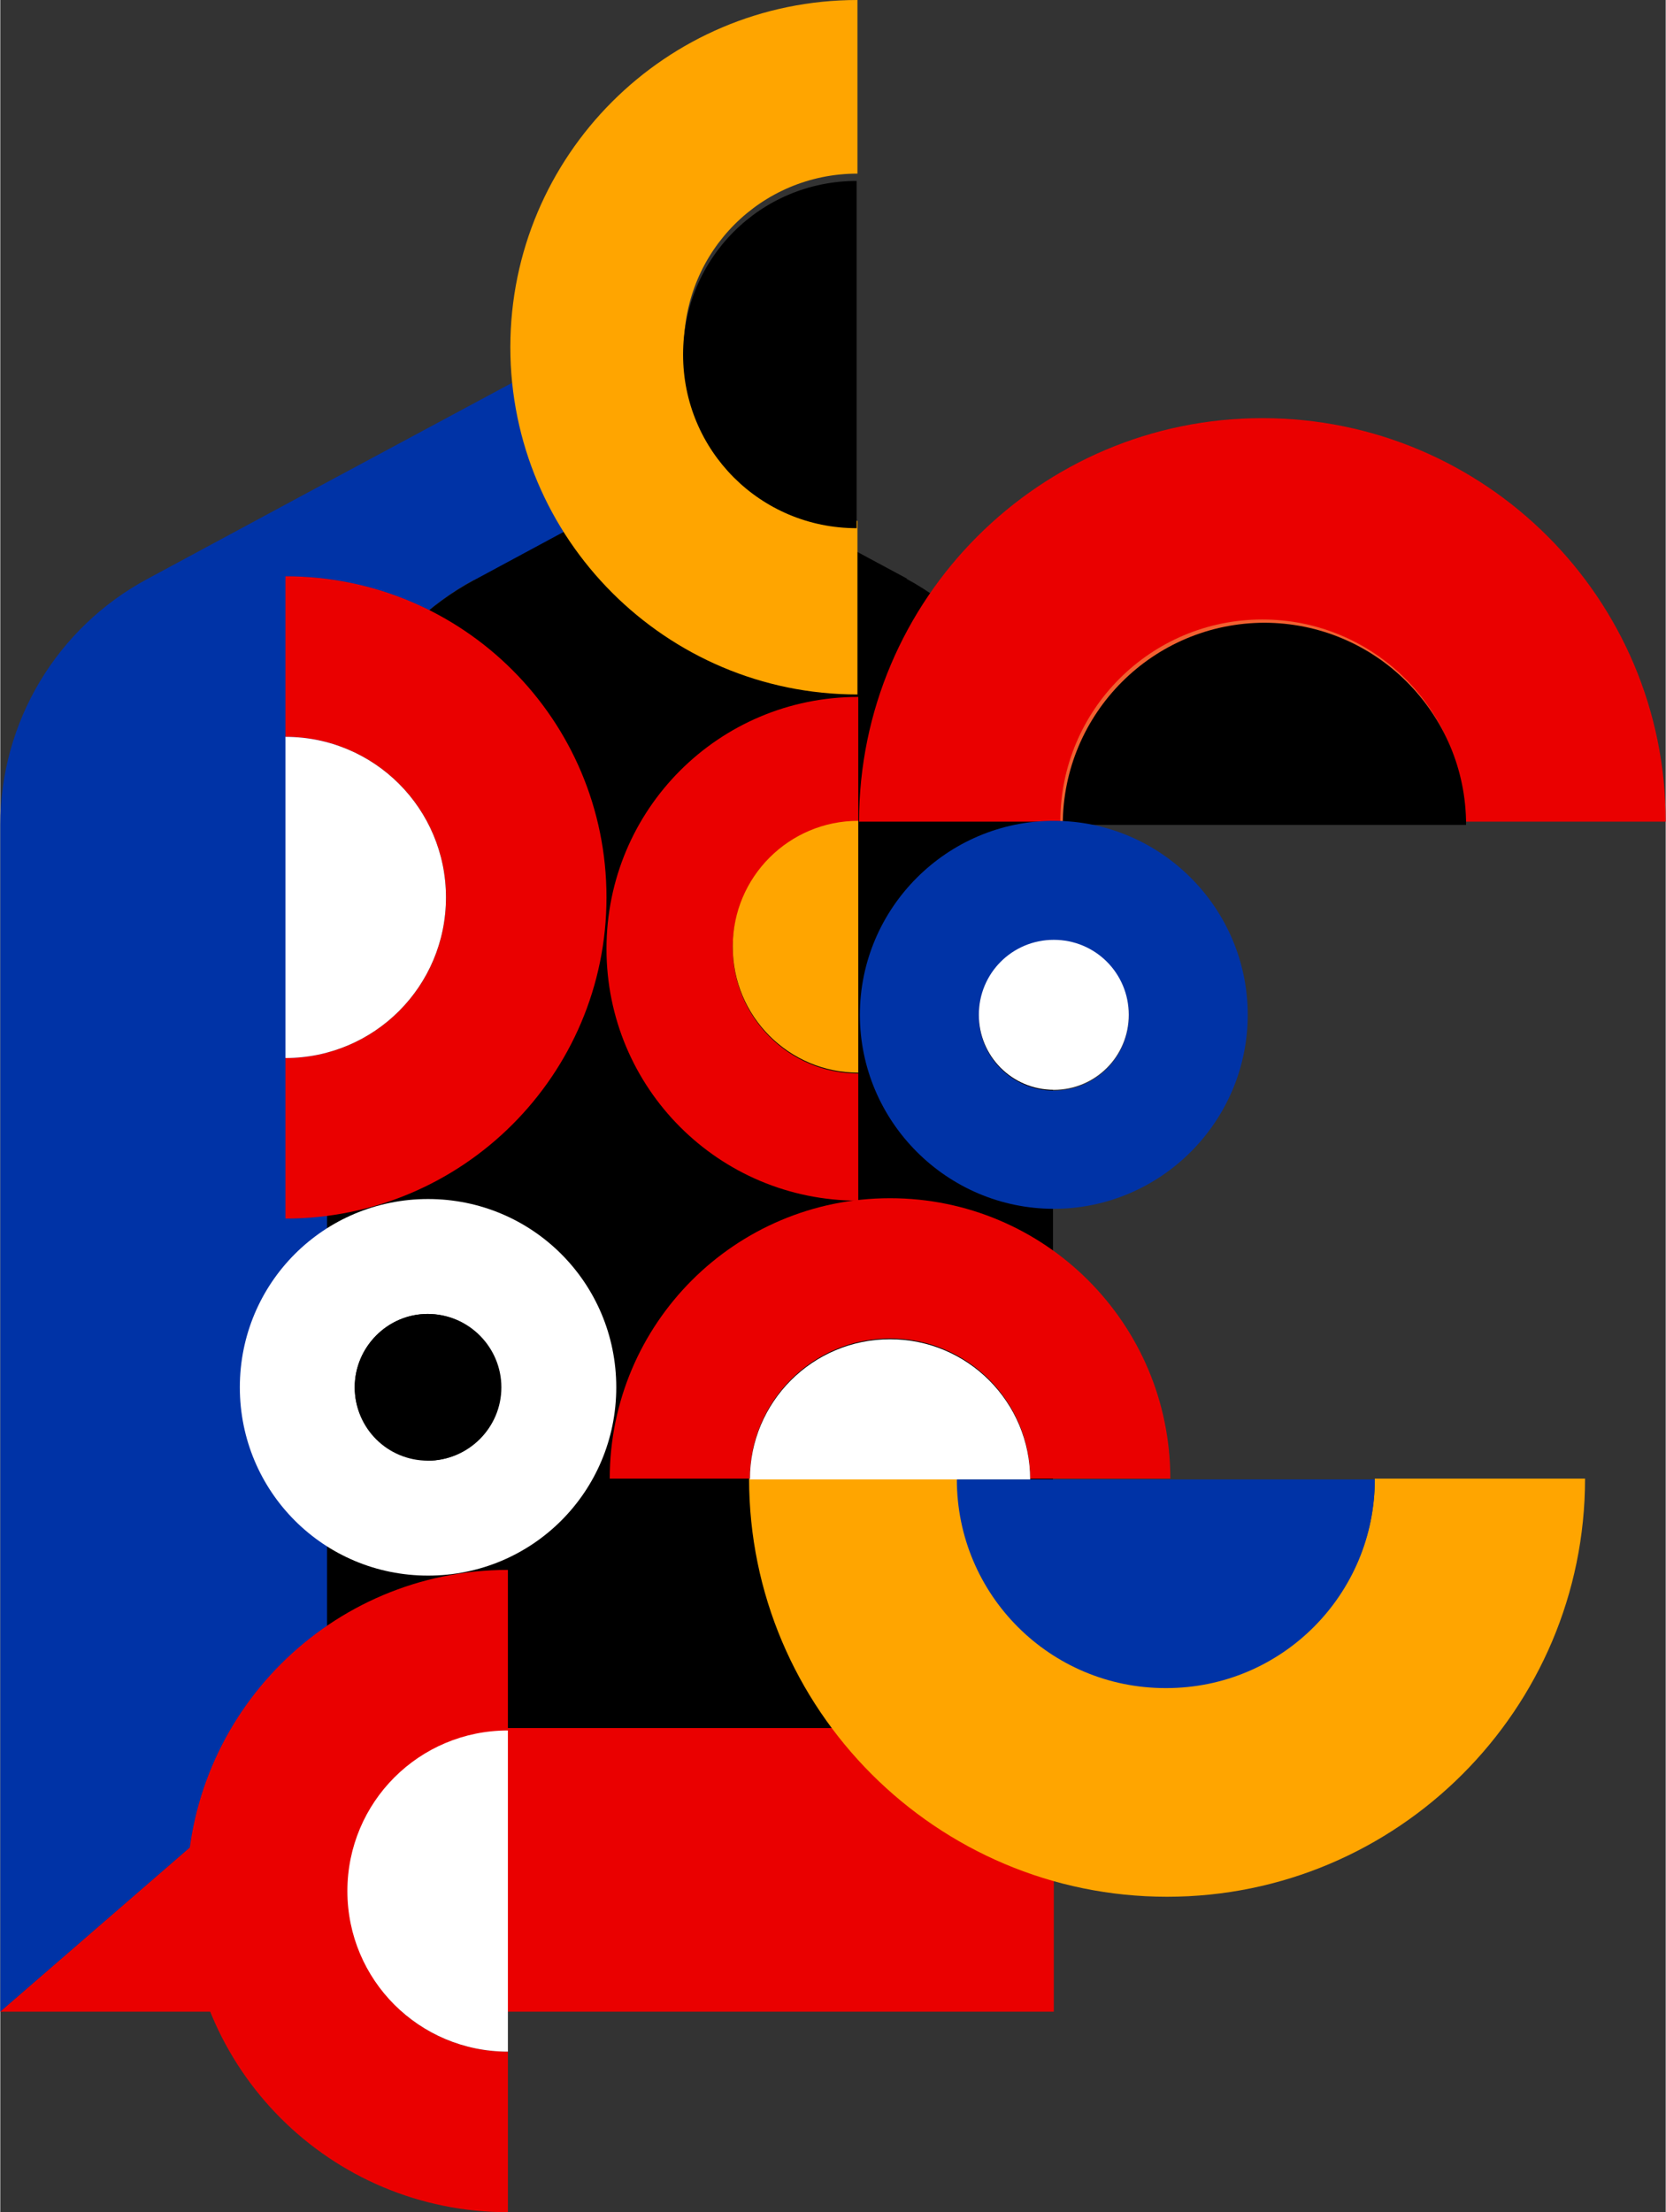 <?xml version="1.0" encoding="UTF-8"?>
<svg id="sbagliato" xmlns="http://www.w3.org/2000/svg" width="72.1mm" height="95.7mm" version="1.1" viewBox="0 0 204.4 271.4">
  <rect x="0" y="0" width="204.4" height="271.4" fill="#333333" stroke="none"/>
  <!-- Generator: Adobe Illustrator 29.3.1, SVG Export Plug-In . SVG Version: 2.1.0 Build 151)  -->
  <defs>
    <style>
      .st0 {
        fill: none;
      }

      .st1 {
        fill: #f78f2c;
      }

      .st2 {
        fill: #f16030;
      }

      .st3 {
        fill: orange;
      }

      .st4 {
        fill: #fff;
      }

      .st5 {
        fill: #ea0000;
      }

      .st6 {
        fill: #0033a6;
      }
    </style>
  </defs>
  <path class="st1" d="M129.3,246.7h0s-10.5,0-10.5,0h10.5Z"/>
  <path class="st6" d="M58.2,71.2l19.5-10.5,7.3-3.9-20.2-10.9-27.2,14.6-19.5,10.5C6.9,77,0,88.6,0,101.2v145.6l40.2-34.8v-110.7c0-12.6,6.9-24.2,18-30.2,0,0,0,0,0,0Z"/>
  <path d="M111.3,71l-26.4-14.2-7.3,3.9-19.5,10.5c-11.1,6-18,17.6-18,30.2v110.7h89.1v-110.9c0-12.6-6.9-24.2-18-30.2h0Z"/>
  <path class="st5" d="M0,246.8h129.3v-34.8H40.2L0,246.8Z"/>
  <path class="st5" d="M35,70.7v19.7c10.9,0,19.7,8.8,19.7,19.7s-8.8,19.7-19.7,19.7v19.7c21.7,0,39.4-17.6,39.4-39.4s-17.6-39.4-39.4-39.4h0Z"/>
  <path class="st4" d="M54.7,110.1c0-10.9-8.8-19.7-19.7-19.7v39.4c10.9,0,19.7-8.8,19.7-19.7h0Z"/>
  <path class="st3" d="M105.2,85.2v-21.3c-11.8,0-21.3-9.5-21.3-21.3s9.5-21.3,21.3-21.3V0c-23.5,0-42.6,19.1-42.6,42.6s19.1,42.6,42.6,42.6"/>
  <path d="M83.8,43.5c0,11.8,9.5,21.3,21.3,21.3V22.2c-11.8,0-21.3,9.5-21.3,21.3"/>
  <path class="st5" d="M62.3,271.4v-19.7c-10.9,0-19.7-8.8-19.7-19.7s8.8-19.7,19.7-19.7v-19.7c-21.7,0-39.4,17.6-39.4,39.4s17.6,39.4,39.4,39.4h0Z"/>
  <path class="st4" d="M42.6,232c0,10.9,8.8,19.7,19.7,19.7v-39.4c-10.9,0-19.7,8.8-19.7,19.7h0Z"/>
  <path class="st3" d="M194.3,181.4h-25.6c0,14.2-11.5,25.6-25.6,25.6s-25.6-11.5-25.6-25.6h-25.6c0,28.3,23,51.3,51.3,51.3s51.3-23,51.3-51.3h0Z"/>
  <path class="st6" d="M143.1,207.1c14.2,0,25.6-11.5,25.6-25.6h-51.3c0,14.2,11.5,25.6,25.6,25.6"/>
  <path class="st5" d="M105.3,147.1v-15.4c-8.5,0-15.4-6.9-15.4-15.4s6.9-15.4,15.4-15.4v-15.4c-17.1,0-30.9,13.8-30.9,30.9s13.8,30.9,30.9,30.9"/>
  <path class="st3" d="M89.9,116.2c0,8.5,6.9,15.4,15.4,15.4v-30.9c-8.5,0-15.4,6.9-15.4,15.4"/>
  <path class="st5" d="M74.8,181.4h17.2c0-9.5,7.7-17.2,17.2-17.2s17.2,7.7,17.2,17.2h17.2c0-19-15.4-34.4-34.4-34.4s-34.4,15.4-34.4,34.4h0Z"/>
  <path class="st4" d="M109.2,164.3c-9.5,0-17.2,7.7-17.2,17.2h34.4c0-9.5-7.7-17.2-17.2-17.2h0Z"/>
  <path class="st5" d="M204.4,100.8c0-27.4-22.2-49.5-49.5-49.5s-49.5,22.2-49.5,49.5"/>
  <path class="st2" d="M105.3,100.8h24.8c0-13.7,11.1-24.8,24.8-24.8s24.8,11.1,24.8,24.8h24.8"/>
  <path d="M155.2,76.4c-13.7,0-24.8,11.1-24.8,24.8h49.5c0-13.7-11.1-24.8-24.8-24.8"/>
  <path class="st6" d="M129.3,100.7c-13.1,0-23.8,10.7-23.8,23.8s10.7,23.8,23.8,23.8,23.8-10.7,23.8-23.8-10.7-23.8-23.8-23.8M129.3,133.8c-5.1,0-9.2-4.1-9.2-9.2h0c0-5.1,4.1-9.2,9.2-9.2s9.2,4.1,9.2,9.2-4.1,9.2-9.2,9.2"/>
  <path class="st4" d="M129.3,115.3c-5.1,0-9.2,4.1-9.2,9.2h0c0,5.1,4.1,9.2,9.2,9.2s9.2-4.1,9.2-9.2-4.1-9.2-9.2-9.2M52.5,147.1c-12.8,0-23.1,10.3-23.1,23.1s10.3,23.1,23.1,23.1,23.1-10.3,23.1-23.1-10.3-23.1-23.1-23.1M52.5,179.1c-4.9,0-9-4-9-8.9,0-4.9,4-9,8.9-9h0c4.9,0,9,4,9,9,0,4.9-4,9-9,9"/>
  <path d="M52.5,161.2c-4.9,0-9,4-9,9s4,9,9,9c4.9,0,9-4,9-9,0-4.9-4-9-9-9h0"/>
  <path class="st0" d="M77.6,60.8l-19.5,10.5c-11.1,6-18,17.6-18,30.2v110.7h89.1v-110.9c0-12.6-6.9-24.2-18-30.2h0s-26.4-14.2-26.4-14.2c0,0-7.3,3.9-7.3,3.9Z"/>
</svg>